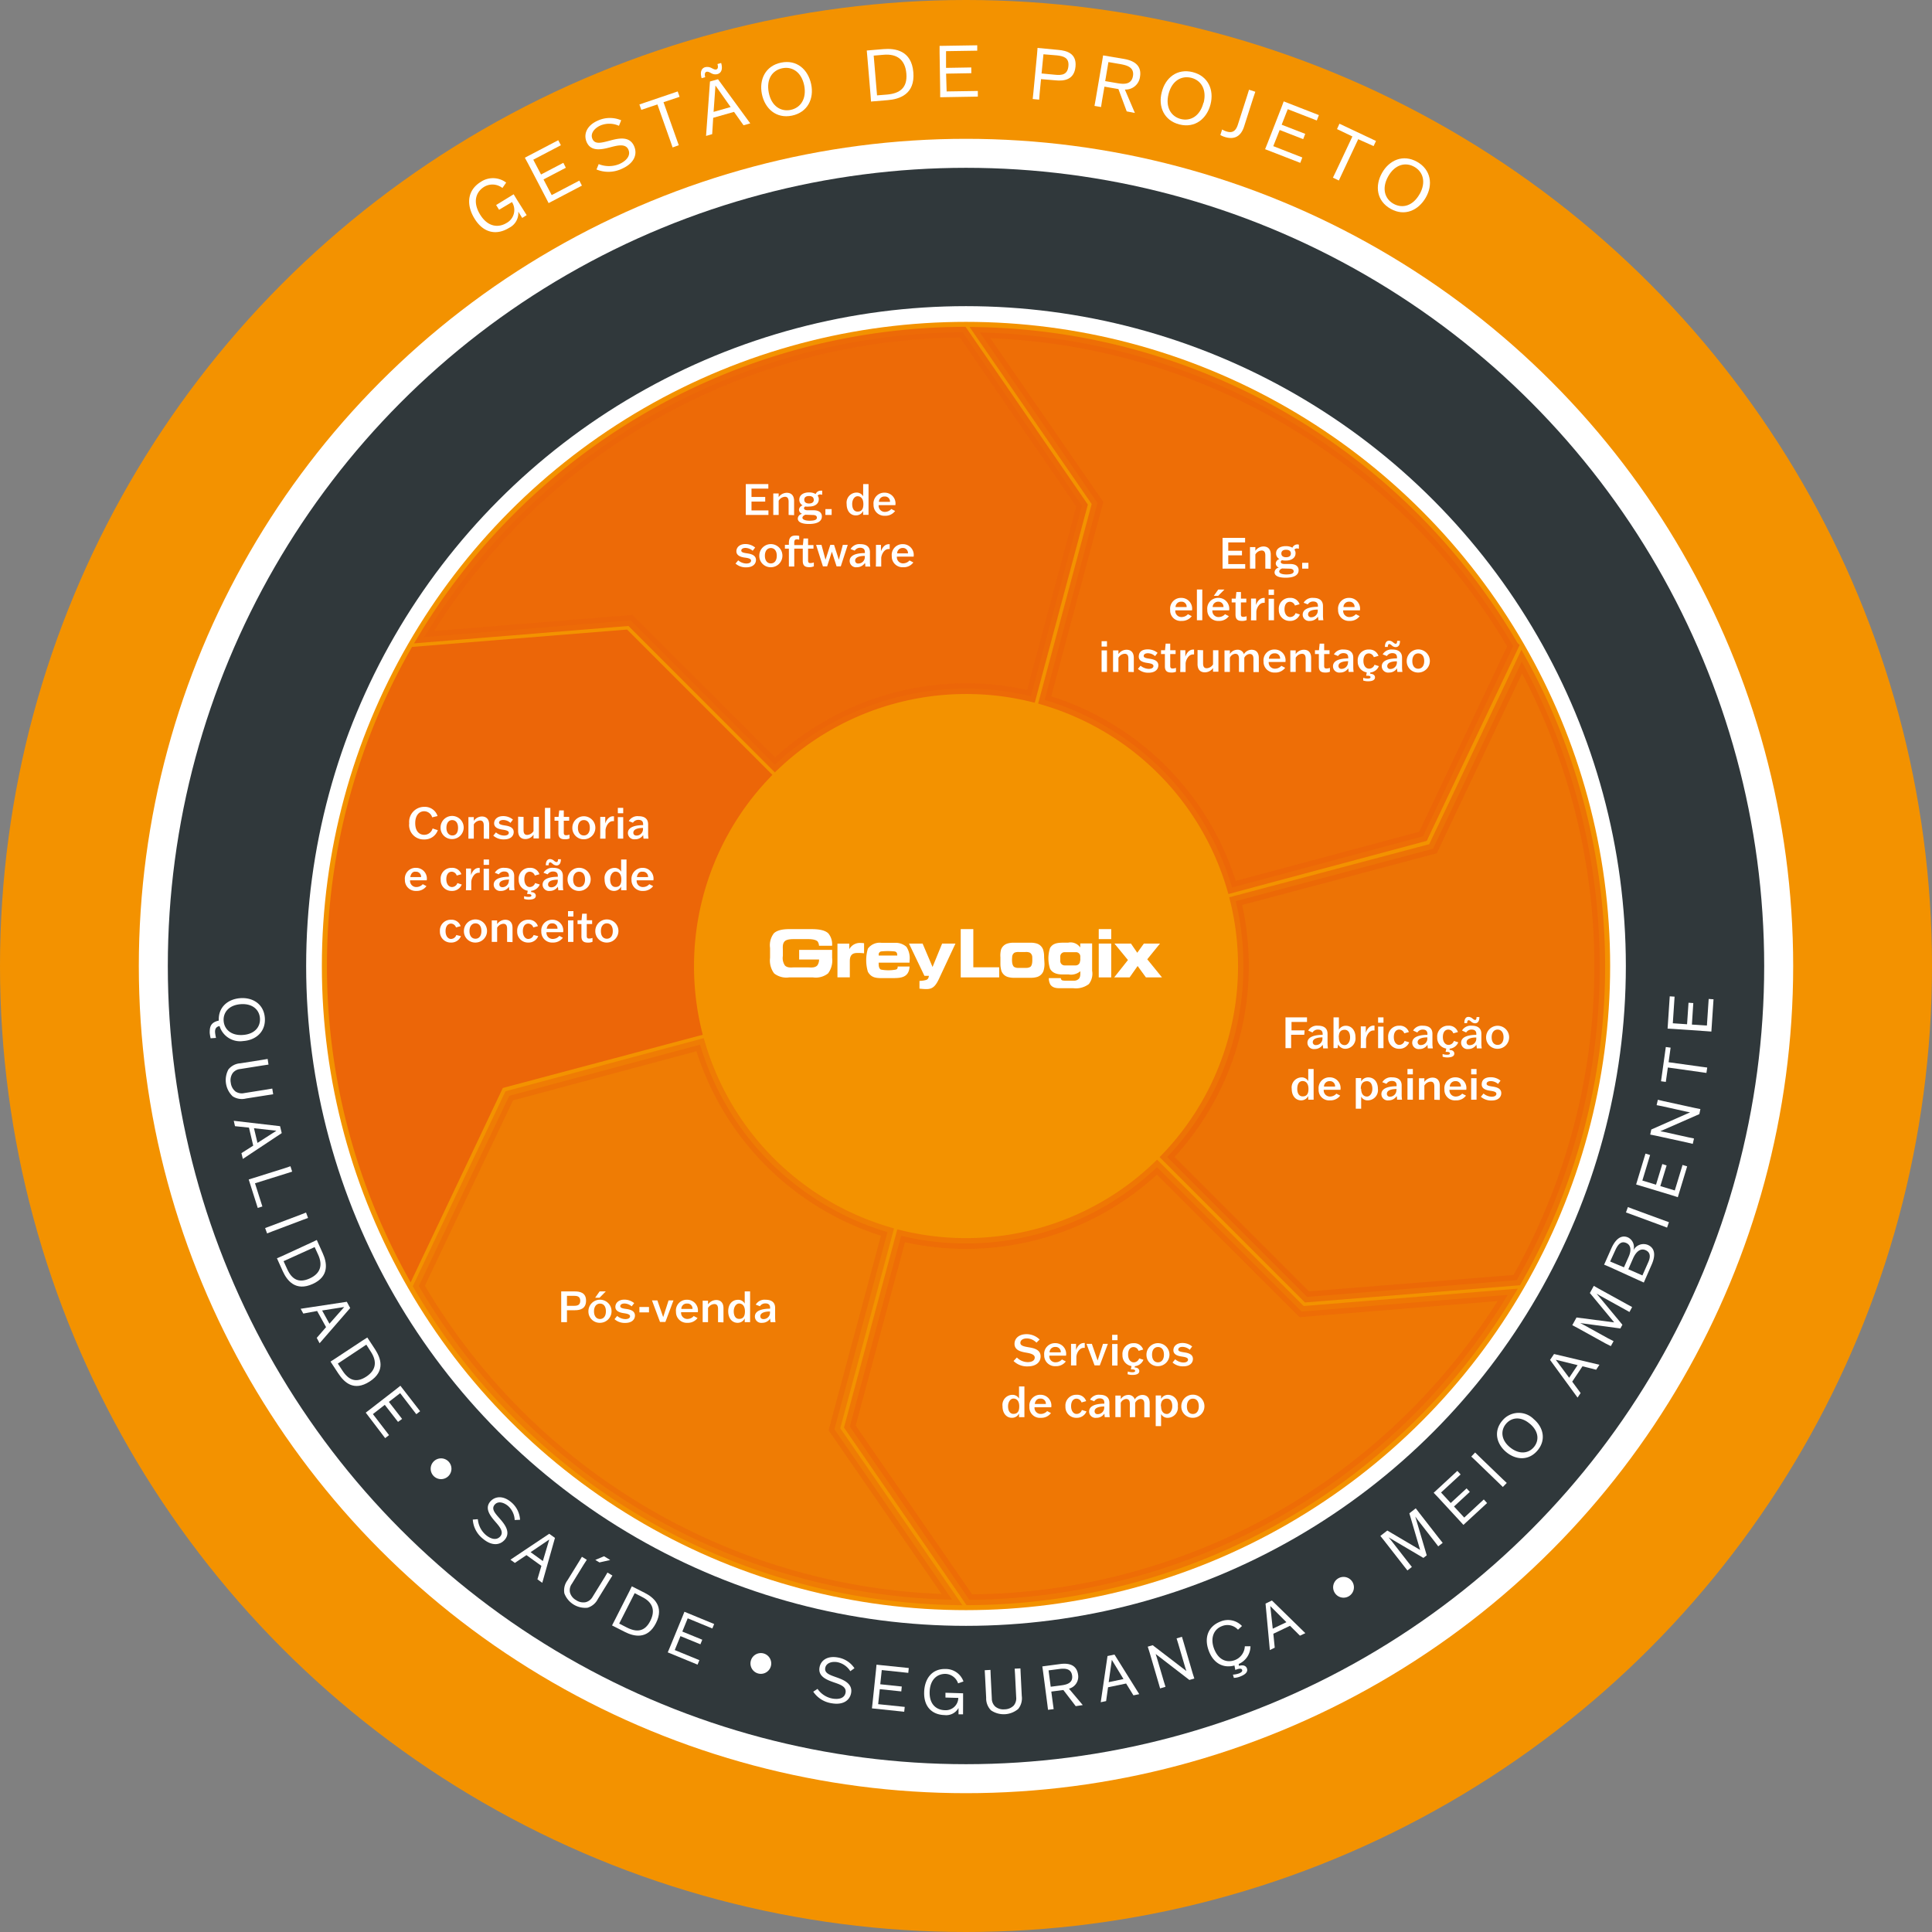 <svg xmlns="http://www.w3.org/2000/svg" viewBox="0 0 359.2 359.2"><rect x="0" y="0" width="359.2" height="359.2" fill="#808080" stroke="none"/><defs><style>.cls-1{fill:#f39200;}.cls-2{fill:#fff;}.cls-3{fill:#30383b;}.cls-4,.cls-5,.cls-6,.cls-7,.cls-8,.cls-9{fill:#ec6608;stroke:#ec6608;stroke-miterlimit:10;stroke-width:2px;}.cls-4{opacity:0.9;}.cls-5{opacity:0.6;}.cls-6{opacity:0.5;}.cls-7{opacity:0.8;}.cls-9{opacity:0.7;}</style></defs><g id="Layer_2" data-name="Layer 2"><g id="Camada_1" data-name="Camada 1"><circle class="cls-1" cx="179.6" cy="179.6" r="179.6"></circle><circle class="cls-2" cx="179.6" cy="179.6" r="153.79"></circle><circle class="cls-3" cx="179.6" cy="179.6" r="148.4"></circle><path class="cls-2" d="M40.68,189.75c-.13-2.48,1.67-4,4-4.17s4.38,1.12,4.56,3.67-1.64,4.13-4,4.3a4,4,0,0,1-4.42-2.78h0c-.64.12-.88.53-.83,1.2a8.32,8.32,0,0,0,.17,1l-1,.07a8.73,8.73,0,0,1-.17-1C39,191.12,39,190.12,40.68,189.75Zm4.49,2.67c2.17-.15,3.27-1.5,3.16-3.1s-1.41-2.78-3.58-2.62-3.28,1.51-3.17,3.1S43,192.58,45.17,192.42Z"></path><path class="cls-2" d="M48.85,198.09l-4.15.66a2,2,0,0,0-1.45.78,2.36,2.36,0,0,0-.34,1.79,2.42,2.42,0,0,0,.87,1.61,2.11,2.11,0,0,0,1.62.3l4.16-.66,1.06-.18.17,1.06-1.07.16-4,.63a3.14,3.14,0,0,1-2.46-.41,4.17,4.17,0,0,1-.79-5,3.08,3.08,0,0,1,2.22-1.14l4-.63,1.07-.18.16,1.05Z"></path><path class="cls-2" d="M43.69,209.38l-.23-1,8.61,1,.31,1.29-7.23,4.8-.26-1.08L47.08,213l-.79-3.35Zm3.53.38.65,2.73,3.52-2.26v0Z"></path><path class="cls-2" d="M46.24,219.29l1-.31L53,217.17l1-.34.32,1-1,.32L47.41,220l1.37,4.31-.86.27Z"></path><path class="cls-2" d="M49.29,228.32l1-.37,5.61-2.12,1-.39.37,1-1,.37-5.61,2.12-1,.39Z"></path><path class="cls-2" d="M58.9,230.54,60,233c.78,1.71,1.3,4.29-1.87,5.72s-4.76-.62-5.55-2.36l-1.09-2.42,1-.43L57.93,231Zm-6.18,3.94.67,1.46c.85,1.89,2.13,2.68,4.17,1.76s2.46-2.49,1.61-4.38l-.67-1.46Z"></path><path class="cls-2" d="M56.39,244.22l-.49-.89,8.58-1.3.63,1.16-5.69,6.55-.53-1,1.73-2-1.66-3Zm3.5-.57,1.36,2.46L64,243v0Z"></path><path class="cls-2" d="M68.29,248.67l1.46,2.22c1,1.57,2,4-1,5.95s-4.79.12-5.85-1.48l-1.45-2.21.9-.58,5-3.3Zm-5.48,4.85.88,1.34c1.14,1.73,2.52,2.32,4.4,1.09s2-2.84.9-4.57L68.11,250Z"></path><path class="cls-2" d="M74,264.36l-2.46-3.17-2.21,1.72,3,3.91-.72.56L68,262.64l.85-.65,4.75-3.68.84-.67,3.67,4.74-.71.55-3-3.91-2.1,1.62,2.46,3.17Z"></path><path class="cls-2" d="M83.33,271.67a1.93,1.93,0,1,1-2.79,2.66,1.93,1.93,0,0,1,2.79-2.66Z"></path><path class="cls-2" d="M95.69,282.6A3.7,3.7,0,0,0,94.47,280c-.79-.67-1.89-1-2.52-.22s.07,1.54.92,2.51,2.18,2.52,1,3.95c-.92,1.09-2.45,1.23-4.1-.17a4.93,4.93,0,0,1-1.87-3.55l.94-.07a4.36,4.36,0,0,0,1.46,2.91c.91.77,2,1.1,2.71.29s-.1-1.79-.86-2.66c-1-1.15-2.1-2.52-1-3.82.87-1,2.38-1.16,3.87.1a4.6,4.6,0,0,1,1.67,3.29Z"></path><path class="cls-2" d="M95.72,290.58l-.82-.6,7.21-4.82,1.07.77-2.36,8.35-.9-.65.74-2.5-2.78-2Zm2.93-2,2.28,1.65,1.19-4,0,0Z"></path><path class="cls-2" d="M108.52,290.89l-2.2,3.58a2,2,0,0,0-.35,1.61,2.34,2.34,0,0,0,1.14,1.42,2.37,2.37,0,0,0,1.79.38,2.06,2.06,0,0,0,1.28-1l2.21-3.58.55-.93.92.56-.58.92-2.13,3.45a3.16,3.16,0,0,1-1.91,1.61,4.16,4.16,0,0,1-4.31-2.66,3.12,3.12,0,0,1,.57-2.43l2.13-3.45.56-.93.91.56Zm2.16-.87,1.63-.68,1.14.7-2,.45Z"></path><path class="cls-2" d="M117.47,294.93l2.37,1.2c1.68.85,3.7,2.53,2.12,5.64s-4.1,2.5-5.81,1.63l-2.36-1.2.49-.95,2.72-5.36Zm-2.35,6.93,1.43.73c1.85.94,3.35.77,4.36-1.24s.36-3.48-1.49-4.42L118,296.2Z"></path><path class="cls-2" d="M130.22,305.71l-3.71-1.52-1.06,2.59,4.58,1.88-.34.83-5.54-2.28.42-1,2.28-5.55.4-1,5.53,2.28-.34.83-4.58-1.89-1,2.46,3.71,1.52Z"></path><path class="cls-2" d="M142,307.42a1.93,1.93,0,1,1-2.39,1.3A1.93,1.93,0,0,1,142,307.42Z"></path><path class="cls-2" d="M158.09,310.71a3.71,3.71,0,0,0-2.37-1.67c-1-.19-2.12.11-2.29,1.07s.82,1.29,2,1.71,3.15,1.1,2.81,2.95c-.26,1.4-1.52,2.28-3.64,1.9a5,5,0,0,1-3.4-2.15L152,314a4.29,4.29,0,0,0,2.72,1.79c1.16.21,2.3,0,2.49-1.1s-1-1.5-2.08-1.87c-1.45-.5-3.07-1.14-2.76-2.82.24-1.33,1.48-2.19,3.4-1.84a4.61,4.61,0,0,1,3.09,2Z"></path><path class="cls-2" d="M167.57,314.47l-4-.42-.3,2.79,4.94.51-.1.9-6-.63.12-1.06.63-6,.1-1.06,6,.62-.09.9-4.93-.52-.28,2.64,4,.42Z"></path><path class="cls-2" d="M179.05,318.73l-.84,0,0-1.18h0a2.62,2.62,0,0,1-2.61,1.32c-2.34-.07-3.86-1.58-3.78-4.26.06-2.33,1.32-4.39,4-4.31a3.49,3.49,0,0,1,3.31,2.32l-1,.35a2.57,2.57,0,0,0-2.37-1.76c-1.57,0-2.85,1.09-2.92,3.35-.07,2.45,1.4,3.36,2.78,3.4a2.34,2.34,0,0,0,2.55-2.28l-2.39-.07,0-.89,3.28.1,0,1.07Z"></path><path class="cls-2" d="M184.19,311.56l.21,4.2a2.05,2.05,0,0,0,.63,1.52,2.37,2.37,0,0,0,1.75.52,2.41,2.41,0,0,0,1.69-.7,2.1,2.1,0,0,0,.46-1.57l-.21-4.2-.07-1.09,1.07-.05.05,1.08.2,4.05a3.17,3.17,0,0,1-.66,2.41,4.2,4.2,0,0,1-5.06.26,3.16,3.16,0,0,1-.9-2.33l-.21-4.05-.06-1.08,1.07-.06Z"></path><path class="cls-2" d="M200,317.21l-2.3-3-2.24.29.29,2.19.15,1.07-1.05.13-.13-1.06-.78-5.95-.15-1.06,3.31-.44c1.15-.15,3.06-.15,3.34,2a2.29,2.29,0,0,1-1.7,2.58l2.57,3.05v0Zm-4.65-3.61,1.92-.25c1-.13,2.24-.4,2.06-1.81s-1.45-1.36-2.46-1.23l-1.92.25Z"></path><path class="cls-2" d="M205.65,316.27l-1,.21,1.26-8.59,1.3-.27,4.6,7.36-1.08.22L209.37,313l-3.36.7Zm.48-3.52,2.75-.58-2.17-3.57h0Z"></path><path class="cls-2" d="M218.75,304.61l1-.29.3,1,1.68,5.75.32,1-.92.27-6.27-4.83h0l.22.68,1.3,4.42.31,1-1,.3-.29-1-1.69-5.76-.32-1,.92-.27,6.26,4.8h0l-.22-.68-1.29-4.39Z"></path><path class="cls-2" d="M232.49,306.08a3.62,3.62,0,0,1-2.19,3.29l.06.35c.6-.18,1.23-.13,1.46.45s-.14,1.1-1.19,1.51a3.3,3.3,0,0,1-1.23.27l-.17-.6a4.06,4.06,0,0,0,1.14-.23c.48-.19.66-.42.56-.67s-.46-.26-1-.07l-.26.1-.16-.83c-1.86.52-3.8-.2-4.75-2.67s-.16-4.61,2.15-5.5a3.58,3.58,0,0,1,4,.83l-.74.69a2.65,2.65,0,0,0-3-.66c-1.52.58-2.2,2.23-1.44,4.21.9,2.34,2.63,2.57,3.85,2.1a2.88,2.88,0,0,0,1.86-2.57Z"></path><path class="cls-2" d="M237,306.34l-.91.44-.8-8.64,1.19-.57,6.21,6.07-1,.47-1.85-1.84-3.1,1.48Zm-.37-3.53,2.54-1.21-3-3h0Z"></path><path class="cls-2" d="M248.78,293.47a1.93,1.93,0,1,1-.64,2.64A1.92,1.92,0,0,1,248.78,293.47Z"></path><path class="cls-2" d="M261,291.13l-3.69-4.73-.67-.84,1.29-1,6.1,3.6h0l-2-6.8,1.19-.93.65.85,3.69,4.74.67.83-.83.65-.65-.85-3.16-4.06-.46-.63h0l2.13,7.21-.62.48-6.47-3.82h0l.5.6,3.16,4.06.67.84-.83.65Z"></path><path class="cls-2" d="M273.27,277.37l-2.94,2.72,1.9,2.06,3.64-3.37.61.67-4.4,4.06-.72-.79-4.07-4.41-.74-.77,4.4-4.07.61.66-3.64,3.36,1.8,1.95,2.95-2.72Z"></path><path class="cls-2" d="M279.41,276.46l-.77-.75-4.32-4.17-.78-.73.72-.76.77.76,4.32,4.16.79.74Z"></path><path class="cls-2" d="M280,269.94c-1.79-1.52-2.34-3.87-.69-5.81a3.94,3.94,0,0,1,5.85-.28c1.8,1.52,2.34,3.88.69,5.83S281.8,271.46,280,269.94Zm4.43-5.23c-1.65-1.41-3.38-1.22-4.42,0s-.95,3,.71,4.36,3.4,1.22,4.44,0S286.11,266.12,284.44,264.71Z"></path><path class="cls-2" d="M293.87,259l-.57.84-5.11-7,.74-1.1,8.44,2-.61.92-2.54-.64-1.91,2.86Zm-2.13-2.85,1.57-2.34-4.06-1v0Z"></path><path class="cls-2" d="M298.53,249.79l-5.26-2.91-.95-.5.79-1.43,7,.91v0l-4.52-5.46.73-1.33.93.53,5.26,2.9.94.51-.5.92-.94-.53-4.51-2.49-.66-.39,0,0,4.8,5.78-.38.69-7.46-1h0l.69.36,4.51,2.49,1,.51-.51.92Z"></path><path class="cls-2" d="M299.24,235.55l-1-.42,1.33-3c.67-1.52,1.72-2.68,3.12-2.06a2,2,0,0,1,1,2.39l0,0a2.11,2.11,0,0,1,2.69-1c1.52.67,1.32,2.27.69,3.68l-1.45,3.31-1-.45Zm2.69.07.89-2c.51-1.16.41-2.14-.46-2.52s-1.46.1-2,1.25l-1,2.19Zm.81.36,2.62,1.15,1.11-2.51c.53-1.2.19-1.87-.51-2.18-1-.46-1.82.36-2.33,1.51Z"></path><path class="cls-2" d="M309.94,228.24l-1-.38-5.64-2.08-1-.36.36-1,1,.38,5.63,2.07,1,.36Z"></path><path class="cls-2" d="M309.86,216.68l-1.17,3.84,2.69.81,1.44-4.74.86.26-1.74,5.74-1-.33-5.75-1.74-1-.3,1.74-5.74.86.26-1.44,4.75,2.54.77,1.17-3.84Z"></path><path class="cls-2" d="M308,205.47l.23-1,1,.24,5.86,1.28,1.05.21-.2.94-7.25,3.18v0l.7.13,4.51,1,1.05.22-.23,1-1-.24-5.86-1.28-1.05-.21.2-.94,7.21-3.19v0l-.71-.14-4.47-1Z"></path><path class="cls-2" d="M310.23,197.49l6.12.85,1.06.14-.15,1-1.05-.15-6.12-.86-.38,2.68-.89-.12.89-6.37.89.12Z"></path><path class="cls-2" d="M314.82,186.49l-.26,4,2.79.18.33-4.94.9.06-.4,6-1.07-.08-6-.41-1.07-.06.4-6,.9.06-.33,4.95,2.65.18.27-4Z"></path><path class="cls-2" d="M97.92,40l-.83.52-.73-1.17h0a3.06,3.06,0,0,1-1.69,3c-2.32,1.45-4.79,1-6.44-1.7-1.45-2.33-1.55-5.15,1.15-6.83a4.07,4.07,0,0,1,4.73.13l-.7,1a3,3,0,0,0-3.45-.18c-1.56,1-2.07,2.9-.68,5.15,1.52,2.44,3.54,2.38,4.91,1.53a2.74,2.74,0,0,0,1-3.88L92.79,39l-.55-.88,3.26-2,.65,1.07Z"></path><path class="cls-2" d="M105.2,31.19l-4.15,2.17,1.52,2.91,5.14-2.69.48.93L102,37.76l-.57-1.11-3.25-6.23-.6-1.1,6.21-3.25.49.93-5.13,2.69,1.44,2.75,4.15-2.17Z"></path><path class="cls-2" d="M115.08,23.39a4.37,4.37,0,0,0-3.4-.08c-1.11.48-2,1.49-1.53,2.53s1.64.72,3.1.34c1.63-.44,3.77-1,4.65,1,.66,1.53,0,3.2-2.3,4.21a5.84,5.84,0,0,1-4.7.12l.41-1a5.09,5.09,0,0,0,3.81,0c1.27-.55,2.21-1.55,1.71-2.69s-1.94-.81-3.24-.47c-1.73.47-3.72.9-4.52-.94-.62-1.44,0-3.09,2.11-4a5.38,5.38,0,0,1,4.31-.05Z"></path><path class="cls-2" d="M123.36,19l2.41,6.8L126.2,27l-1.15.41-.41-1.18-2.41-6.81-3,1-.35-1L126,17l.35,1Z"></path><path class="cls-2" d="M131.11,12.49a1.72,1.72,0,0,1,1.2.17c.3.15.6.33.87.25s.39-.4.21-1l.69-.2c.37,1.31-.08,1.9-.7,2.07a1.52,1.52,0,0,1-1.15-.17c-.31-.16-.61-.34-.88-.26s-.4.4-.23,1l-.67.19C130.08,13.25,130.51,12.66,131.11,12.49Zm1.3,12.45-1.14.33L132,15.15l1.49-.42,6,8.21-1.25.35-1.77-2.49-3.87,1.1Zm.26-4.14,3.17-.9-2.82-4h0Z"></path><path class="cls-2" d="M141.65,17.48c-.54-2.69.65-5.24,3.58-5.84s5,1.29,5.58,4-.66,5.26-3.58,5.86S142.2,20.19,141.65,17.48Zm7.87-1.59c-.51-2.5-2.24-3.58-4.08-3.2s-3,2-2.51,4.53,2.26,3.59,4.08,3.21S150,18.39,149.52,15.89Z"></path><path class="cls-2" d="M161.15,9.39l3.09-.26c2.19-.18,5.23.24,5.57,4.31s-2.55,5-4.77,5.18l-3.1.26-.09-1.25-.59-7Zm1.91,8.34,1.87-.15c2.42-.21,3.8-1.3,3.58-3.91s-1.78-3.69-4.2-3.49l-1.87.16Z"></path><path class="cls-2" d="M180.59,13.61l-4.69.08L176,17l5.8-.09v1.05l-7,.12V16.78l-.11-7,0-1.25,7-.11,0,1-5.8.09,0,3.11,4.69-.08Z"></path><path class="cls-2" d="M193.55,14.71l-.25,2.57-.1,1.25L192,18.41l.13-1.25.67-7,.1-1.25,3.91.37c1.45.14,3.39.61,3.15,3.1s-2.14,2.71-3.69,2.56Zm.1-1.05,2.54.24c1.24.12,2.29,0,2.45-1.6s-.95-1.86-2.11-2L194,10.09Z"></path><path class="cls-2" d="M209.48,20.71l-1.54-4.15-2.6-.45-.44,2.55-.19,1.24-1.22-.21.22-1.23,1.18-6.93.2-1.23,3.85.65c1.34.23,3.47.88,3,3.4a2.7,2.7,0,0,1-2.8,2.3L211,21v0Zm-4-5.63,2.23.38c1.18.2,2.65.33,2.93-1.32s-1.14-2-2.33-2.22l-2.23-.38Z"></path><path class="cls-2" d="M216,17.12c.67-2.66,2.85-4.44,5.75-3.71s4,3.34,3.31,6-2.87,4.46-5.77,3.73S215.29,19.8,216,17.12Zm7.78,2c.62-2.47-.47-4.19-2.29-4.65s-3.6.53-4.23,3,.48,4.21,2.29,4.66S223.12,21.57,223.75,19.09Z"></path><path class="cls-2" d="M227.22,24.07a3.26,3.26,0,0,0,.81.37c1.19.38,1.77-.18,2.12-1.28l1.7-5.29.37-1.19,1.17.38-.4,1.19-1.69,5.28c-.72,2.23-2.25,2.36-3.6,1.93a3.8,3.8,0,0,1-.81-.36Z"></path><path class="cls-2" d="M242.29,25.87l-4.37-1.7-1.19,3,5.4,2.11-.38,1-6.54-2.54.47-1.17,2.55-6.54.44-1.18,6.54,2.55-.39,1-5.4-2.1-1.13,2.89,4.38,1.7Z"></path><path class="cls-2" d="M252.52,25.88l-3.07,6.54-.53,1.14-1.1-.53.54-1.12,3.08-6.54L248.58,24l.45-1,6.8,3.21-.45.95Z"></path><path class="cls-2" d="M256.94,32.16c1.34-2.39,3.92-3.54,6.52-2.08s3,4.27,1.62,6.66-3.94,3.55-6.54,2.08S255.59,34.56,256.94,32.16Zm7,3.93c1.25-2.22.64-4.16-1-5.08s-3.61-.43-4.85,1.79-.64,4.18,1,5.09S262.67,38.32,263.93,36.09Z"></path><circle class="cls-2" cx="179.6" cy="179.6" r="122.68"></circle><circle class="cls-1" cx="179.6" cy="179.6" r="119.76"></circle><path class="cls-4" d="M144.08,142.21a51.68,51.68,0,0,1,47.59-12.76L201.17,94,179,61.77A117.78,117.78,0,0,0,78.84,118.46l38.39-3.11Z"></path><path class="cls-5" d="M215.12,217a51.56,51.56,0,0,1-47.58,12.76L158,265.23l22.22,32.2a117.78,117.78,0,0,0,100.11-56.69L242,243.85Z"></path><path class="cls-6" d="M165,229.07a51.7,51.7,0,0,1-34.84-34.84l-35.48,9.51L77.87,239.1A117.77,117.77,0,0,0,177,297.41l-21.86-31.68Z"></path><path class="cls-7" d="M194.23,130.13A51.7,51.7,0,0,1,229.07,165l35.49-9.51,16.77-35.36a117.77,117.77,0,0,0-99.14-58.31l21.86,31.7Z"></path><path class="cls-8" d="M129.45,191.67a51.68,51.68,0,0,1,12.76-47.59l-26-26-39,3.15a118,118,0,0,0-.93,115l16.5-34.8Z"></path><path class="cls-9" d="M229.75,167.54A51.58,51.58,0,0,1,217,215.12l26,26L282,238a118,118,0,0,0,.93-115l-16.5,34.8Z"></path><path class="cls-2" d="M81.4,154.35a2.59,2.59,0,0,1-2.55,1.72,2.68,2.68,0,0,1-2.77-3,2.8,2.8,0,0,1,2.82-3.06,2.47,2.47,0,0,1,2.45,1.71l-1,.24a1.56,1.56,0,0,0-1.49-1.13c-.94,0-1.66.79-1.66,2.2,0,1.67.89,2.18,1.67,2.18a1.61,1.61,0,0,0,1.56-1.18Z"></path><path class="cls-2" d="M81.91,153.91A2.15,2.15,0,1,1,84.06,156,2.1,2.1,0,0,1,81.91,153.91Zm3.25,0c0-1-.49-1.44-1.1-1.44S83,153,83,153.91s.48,1.42,1.11,1.42S85.16,154.85,85.16,153.91Z"></path><path class="cls-2" d="M89.94,155.92v-2.47c0-.6-.22-.9-.68-.9a1.43,1.43,0,0,0-1.17.73v2.64h-1v-4h1v.7h0a1.85,1.85,0,0,1,1.5-.82c.83,0,1.36.51,1.36,1.52v2.64Z"></path><path class="cls-2" d="M92.21,154.76a2.4,2.4,0,0,0,1.51.59c.5,0,.88-.17.88-.53s-.54-.48-1.16-.57-1.57-.3-1.57-1.17c0-.71.58-1.35,1.67-1.35a2.83,2.83,0,0,1,1.83.65l-.47.61a2,2,0,0,0-1.33-.54c-.45,0-.79.18-.79.5s.48.43,1.09.52,1.64.28,1.64,1.22c0,.73-.57,1.37-1.8,1.37a2.86,2.86,0,0,1-2-.7Z"></path><path class="cls-2" d="M97.34,151.88v2.47c0,.6.22.88.68.88a1.45,1.45,0,0,0,1.17-.71v-2.64h1v4h-1v-.7h0a1.82,1.82,0,0,1-1.5.82c-.84,0-1.36-.51-1.36-1.53v-2.63Z"></path><path class="cls-2" d="M102.32,155.2s0,.72,0,.72h-1s0-.71,0-.72v-5h1v5Z"></path><path class="cls-2" d="M105.82,152.59h-1v2.2c0,.35.09.5.45.5a1.93,1.93,0,0,0,.61-.12v.72a2,2,0,0,1-.85.15c-.76,0-1.21-.26-1.21-1.17v-2.28h-.72v-.71h.75l.12-1.21h.85v1.21h1Z"></path><path class="cls-2" d="M106.41,153.91a2.14,2.14,0,1,1,2.14,2.13A2.1,2.1,0,0,1,106.41,153.91Zm3.25,0c0-1-.49-1.44-1.11-1.44s-1.1.48-1.1,1.44.48,1.42,1.1,1.42S109.66,154.85,109.66,153.91Z"></path><path class="cls-2" d="M111.6,155.2v-3.32h.93v1.2h0c.32-.93.89-1.32,1.45-1.32l.17,0v.9l-.23,0c-.75,0-1.27.93-1.34,1.63v1.63h-1Z"></path><path class="cls-2" d="M114.87,155.92v-4h1v4Zm0-4.72v-1h1v1Z"></path><path class="cls-2" d="M116.9,152.66a1.89,1.89,0,0,1,1.83-.91c1,0,1.77.4,1.77,1.52V155a6.14,6.14,0,0,0,.07.92h-.92a5.45,5.45,0,0,1-.07-.67h0a1.74,1.74,0,0,1-1.5.79,1.18,1.18,0,0,1-1.34-1.15c0-1.29,1.73-1.47,2.83-1.48v-.17c0-.55-.3-.81-.89-.81a1.18,1.18,0,0,0-1,.53Zm2.65,1.44v-.17c-.81,0-1.8.18-1.8.89,0,.32.21.53.6.53A1.2,1.2,0,0,0,119.55,154.1Z"></path><path class="cls-2" d="M79.29,164.75a2.21,2.21,0,0,1-1.89.89,2,2,0,0,1-2.12-2.06,2,2,0,0,1,2.06-2.23,2,2,0,0,1,2,2.32H76.24a1.15,1.15,0,0,0,1.2,1.25,1.62,1.62,0,0,0,1.16-.53Zm-3-1.68h2a.94.94,0,0,0-1-1C76.8,162,76.4,162.35,76.28,163.07Z"></path><path class="cls-2" d="M85.85,164.45A1.9,1.9,0,0,1,84,165.64a2,2,0,0,1-2.07-2.1A2,2,0,0,1,84,161.35a1.77,1.77,0,0,1,1.78,1.19l-.87.24a1,1,0,0,0-.93-.71c-.57,0-1,.48-1,1.4s.47,1.45,1.06,1.45a1.08,1.08,0,0,0,1-.74Z"></path><path class="cls-2" d="M86.65,164.8v-3.32h.92v1.2h0c.33-.93.89-1.32,1.45-1.32l.17,0v.9l-.23,0c-.75,0-1.27.93-1.34,1.63v1.63h-1Z"></path><path class="cls-2" d="M89.92,165.52v-4h1v4Zm0-4.72v-1h1v1Z"></path><path class="cls-2" d="M92,162.26a1.88,1.88,0,0,1,1.82-.91c1,0,1.78.4,1.78,1.52v1.73a6.14,6.14,0,0,0,.07.92H94.7a5.45,5.45,0,0,1-.07-.67h0a1.72,1.72,0,0,1-1.5.79,1.19,1.19,0,0,1-1.34-1.15c0-1.29,1.73-1.47,2.83-1.48v-.17c0-.55-.3-.81-.88-.81a1.19,1.19,0,0,0-1,.53Zm2.64,1.44v-.17c-.81,0-1.8.18-1.8.89,0,.32.21.53.6.53A1.2,1.2,0,0,0,94.6,163.7Z"></path><path class="cls-2" d="M100.35,164.45a1.9,1.9,0,0,1-1.6,1.17l0,.24c.46,0,.87.23.87.68s-.41.72-1.29.72a2.63,2.63,0,0,1-.89-.14l0-.5a2.55,2.55,0,0,0,.84.13c.36,0,.52-.09.52-.26s-.23-.27-.59-.27H98l.12-.61a2,2,0,0,1-1.68-2.07,2,2,0,0,1,2.08-2.19,1.75,1.75,0,0,1,1.77,1.19l-.86.24a1,1,0,0,0-.94-.71c-.57,0-1,.48-1,1.4s.47,1.45,1,1.45a1.07,1.07,0,0,0,1-.74Z"></path><path class="cls-2" d="M101.05,162.26a1.89,1.89,0,0,1,1.83-.91c1,0,1.77.4,1.77,1.52v1.73a6.14,6.14,0,0,0,.07.92h-.92c0-.22-.06-.47-.08-.67h0a1.76,1.76,0,0,1-1.51.79,1.18,1.18,0,0,1-1.33-1.15c0-1.29,1.73-1.47,2.83-1.48v-.17c0-.55-.3-.81-.89-.81a1.17,1.17,0,0,0-1,.53Zm1.21-2.54a1.21,1.21,0,0,1,.72.29.92.92,0,0,0,.5.27c.16,0,.27-.16.27-.53h.53c0,.89-.4,1.16-.8,1.16a1.15,1.15,0,0,1-.71-.29c-.18-.15-.33-.29-.49-.29s-.28.17-.28.54h-.52C101.48,160,101.86,159.72,102.26,159.72Zm1.44,4v-.17c-.82,0-1.8.18-1.8.89,0,.32.21.53.6.53A1.2,1.2,0,0,0,103.7,163.7Z"></path><path class="cls-2" d="M105.52,163.51a2.15,2.15,0,1,1,2.15,2.13A2.1,2.1,0,0,1,105.52,163.51Zm3.25,0c0-1-.49-1.44-1.1-1.44s-1.11.48-1.11,1.44.48,1.42,1.11,1.42S108.77,164.45,108.77,163.51Z"></path><path class="cls-2" d="M112.41,163.5a1.88,1.88,0,0,1,1.83-2.14,1.34,1.34,0,0,1,1.24.71h0V159.8h1v5.72h-1v-.7h0a1.44,1.44,0,0,1-1.33.82C113.2,165.64,112.41,164.85,112.41,163.5Zm3.11,0c0-1.07-.54-1.45-1.08-1.45s-1,.6-1,1.45.35,1.41,1,1.41S115.52,164.55,115.52,163.52Z"></path><path class="cls-2" d="M121.43,164.75a2.24,2.24,0,0,1-1.89.89,2,2,0,0,1-2.13-2.06,2.05,2.05,0,0,1,2.07-2.23,2,2,0,0,1,2,2.32h-3.11a1.14,1.14,0,0,0,1.2,1.25,1.57,1.57,0,0,0,1.15-.53Zm-3-1.68h2.06a.94.94,0,0,0-1-1C118.93,162,118.53,162.35,118.41,163.07Z"></path><path class="cls-2" d="M85.7,174.05a1.91,1.91,0,0,1-1.84,1.19,2,2,0,0,1-2.07-2.1A2,2,0,0,1,83.87,171a1.75,1.75,0,0,1,1.77,1.19l-.86.24a1,1,0,0,0-.94-.71c-.56,0-1,.48-1,1.4s.47,1.45,1,1.45a1.06,1.06,0,0,0,1-.73Z"></path><path class="cls-2" d="M86.25,173.11a2.15,2.15,0,1,1,2.15,2.13A2.1,2.1,0,0,1,86.25,173.11Zm3.25,0c0-1-.49-1.44-1.1-1.44s-1.11.48-1.11,1.44.48,1.42,1.11,1.42S89.5,174.05,89.5,173.11Z"></path><path class="cls-2" d="M94.28,175.12v-2.47c0-.6-.22-.9-.68-.9a1.43,1.43,0,0,0-1.17.73v2.64h-1v-4h1v.7h0a1.85,1.85,0,0,1,1.5-.82c.84,0,1.36.51,1.36,1.52v2.64Z"></path><path class="cls-2" d="M100.07,174.05a1.92,1.92,0,0,1-1.84,1.19,2,2,0,0,1-2.07-2.1A2,2,0,0,1,98.24,171a1.75,1.75,0,0,1,1.77,1.19l-.86.24a1,1,0,0,0-.94-.71c-.57,0-1,.48-1,1.4s.47,1.45,1,1.45a1.07,1.07,0,0,0,1-.73Z"></path><path class="cls-2" d="M104.65,174.35a2.23,2.23,0,0,1-1.89.89,2,2,0,0,1-2.12-2.06A2,2,0,0,1,102.7,171a2,2,0,0,1,2,2.32H101.6a1.15,1.15,0,0,0,1.2,1.25A1.62,1.62,0,0,0,104,174Zm-3-1.68h2a.94.94,0,0,0-1-1C102.16,171.64,101.76,172,101.64,172.67Z"></path><path class="cls-2" d="M105.61,175.12v-4h1v4Zm0-4.72v-1h1v1Z"></path><path class="cls-2" d="M110.09,171.79h-1V174c0,.35.1.5.46.5a2.06,2.06,0,0,0,.61-.12v.72a2,2,0,0,1-.85.15c-.76,0-1.21-.26-1.21-1.17v-2.28h-.72v-.71h.74l.12-1.21h.85v1.21h1Z"></path><path class="cls-2" d="M110.68,173.11a2.15,2.15,0,1,1,2.15,2.13A2.1,2.1,0,0,1,110.68,173.11Zm3.25,0c0-1-.49-1.44-1.1-1.44s-1.11.48-1.11,1.44.48,1.42,1.11,1.42S113.93,174.05,113.93,173.11Z"></path><path class="cls-2" d="M142.27,93.26h-2.55V94.9h3.15v.84h-4.21V90h4.19v.84h-3.13v1.56h2.55Z"></path><path class="cls-2" d="M146.62,95.74V93.27c0-.6-.22-.91-.67-.91a1.45,1.45,0,0,0-1.18.74v2.64h-1v-4h1v.69h0a1.88,1.88,0,0,1,1.51-.81c.83,0,1.36.5,1.36,1.52v2.64Z"></path><path class="cls-2" d="M149.73,94.17a.36.36,0,0,0-.25.33c0,.25.3.37.67.37l1.1,0c1,0,1.55.42,1.55,1.15,0,1-1,1.4-2.41,1.4-1.21,0-2.06-.31-2.06-1a.92.92,0,0,1,.82-.88v0a.85.85,0,0,1-.6-.77.92.92,0,0,1,.68-.81,1.18,1.18,0,0,1-.62-1.07c0-.81.7-1.34,1.81-1.34a2.41,2.41,0,0,1,1.23.3,1,1,0,0,1,.93-.62.73.73,0,0,1,.28,0v.76a1.68,1.68,0,0,0-.37-.06.55.55,0,0,0-.47.22,1.08,1.08,0,0,1,.21.68c0,.82-.69,1.35-1.81,1.35A2.56,2.56,0,0,1,149.73,94.17Zm0,1.53c-.28.11-.54.31-.54.57s.39.54,1.34.54,1.35-.19,1.35-.57c0-.18-.1-.48-.71-.49Zm1.56-2.79c0-.45-.33-.69-.88-.69s-.88.24-.88.69.32.7.88.7S151.31,93.37,151.31,92.91Z"></path><path class="cls-2" d="M153.46,94.65h1.16v1.09h-1.16Z"></path><path class="cls-2" d="M157.41,93.71a1.88,1.88,0,0,1,1.83-2.13,1.36,1.36,0,0,1,1.24.7h0V90h1v5.72h-1V95h0a1.46,1.46,0,0,1-1.33.82C158.19,95.86,157.41,95.07,157.41,93.71Zm3.11,0c0-1.07-.54-1.45-1.08-1.45s-1,.6-1,1.45.35,1.41,1,1.41S160.52,94.77,160.52,93.74Z"></path><path class="cls-2" d="M166.42,95a2.2,2.2,0,0,1-1.88.89,2,2,0,0,1-2.13-2.07,2,2,0,0,1,2.06-2.22,2,2,0,0,1,2,2.32h-3.11a1.14,1.14,0,0,0,1.2,1.25,1.58,1.58,0,0,0,1.15-.54Zm-3-1.69h2.05a.93.93,0,0,0-1-1A1,1,0,0,0,163.41,93.28Z"></path><path class="cls-2" d="M137.25,104.18a2.4,2.4,0,0,0,1.51.59c.49,0,.88-.17.88-.54s-.55-.48-1.16-.56-1.57-.31-1.57-1.17c0-.71.58-1.35,1.67-1.35a2.83,2.83,0,0,1,1.82.65l-.46.6a2.11,2.11,0,0,0-1.33-.53c-.45,0-.79.17-.79.5s.48.42,1.09.51,1.64.28,1.64,1.23c0,.73-.58,1.37-1.8,1.37a2.86,2.86,0,0,1-2-.7Z"></path><path class="cls-2" d="M141.17,103.32a2.15,2.15,0,1,1,2.15,2.14A2.1,2.1,0,0,1,141.17,103.32Zm3.25,0c0-.95-.49-1.43-1.1-1.43s-1.11.48-1.11,1.43.48,1.43,1.11,1.43S144.42,104.27,144.42,103.32Z"></path><path class="cls-2" d="M151.24,102h-1v2.19c0,.35.09.5.45.5a2.07,2.07,0,0,0,.62-.12v.72a2.09,2.09,0,0,1-.85.16c-.77,0-1.21-.26-1.21-1.18V102h-1.58v3.33h-1V102h-.74v-.71h.74V101c0-1.19.52-1.43,1.3-1.43a2.49,2.49,0,0,1,.62.07v.7a1.71,1.71,0,0,0-.43-.06c-.43,0-.5.24-.49.72v.34h1.61l.11-1.22h.85v1.22h1Z"></path><path class="cls-2" d="M151.73,101.3h1l.75,2.77h0l.89-2.77h.7l.89,2.77h0l.74-2.77h.92l-1.3,4h-.78l-.88-2.72h0l-.88,2.72H153Z"></path><path class="cls-2" d="M158.14,102.08a1.89,1.89,0,0,1,1.83-.91c1,0,1.77.4,1.77,1.51v1.74a6.14,6.14,0,0,0,.07.92h-.93c0-.23,0-.47-.07-.67h0a1.78,1.78,0,0,1-1.51.79,1.18,1.18,0,0,1-1.33-1.15c0-1.29,1.72-1.48,2.83-1.48v-.17c0-.55-.31-.82-.89-.82a1.18,1.18,0,0,0-1,.54Zm2.65,1.43v-.16c-.82,0-1.8.18-1.8.88a.53.53,0,0,0,.6.54A1.2,1.2,0,0,0,160.79,103.51Z"></path><path class="cls-2" d="M162.86,104.62V101.3h.93v1.2h0c.33-.93.89-1.32,1.45-1.32l.17,0v.9a.86.86,0,0,0-.23,0c-.75,0-1.27.92-1.34,1.63v1.63h-1Z"></path><path class="cls-2" d="M169.81,104.57a2.2,2.2,0,0,1-1.88.89,2,2,0,0,1-2.13-2.07,2,2,0,0,1,2.06-2.22,2,2,0,0,1,2,2.32h-3.11a1.14,1.14,0,0,0,1.2,1.25,1.62,1.62,0,0,0,1.15-.54Zm-3-1.69h2a.93.93,0,0,0-1-1A1,1,0,0,0,166.8,102.88Z"></path><path class="cls-2" d="M230.91,103.25h-2.55v1.63h3.15v.84H227.3V100h4.19v.84h-3.13v1.56h2.55Z"></path><path class="cls-2" d="M235.25,105.72v-2.47c0-.6-.22-.9-.68-.9a1.42,1.42,0,0,0-1.17.74v2.63h-1v-4h1v.69h0a1.85,1.85,0,0,1,1.5-.81c.84,0,1.36.5,1.36,1.52v2.63Z"></path><path class="cls-2" d="M238.37,104.16a.33.33,0,0,0-.25.32c0,.25.3.37.67.38l1.1,0c1,0,1.55.43,1.55,1.15,0,1-1,1.4-2.41,1.4-1.21,0-2.06-.3-2.06-1a.94.94,0,0,1,.81-.88h0a.87.87,0,0,1-.59-.77.93.93,0,0,1,.68-.82,1.17,1.17,0,0,1-.62-1.06c0-.81.69-1.34,1.81-1.34a2.43,2.43,0,0,1,1.23.29,1,1,0,0,1,.92-.61.65.65,0,0,1,.28.05v.76a1.13,1.13,0,0,0-.36-.06.55.55,0,0,0-.47.22,1.08,1.08,0,0,1,.21.68c0,.82-.7,1.35-1.81,1.35A3,3,0,0,1,238.37,104.16Zm0,1.53c-.29.11-.54.31-.54.57s.39.54,1.33.54,1.36-.2,1.36-.57c0-.19-.1-.48-.71-.5ZM240,102.9c0-.45-.34-.69-.89-.69s-.88.24-.88.69.32.7.88.7S240,103.36,240,102.9Z"></path><path class="cls-2" d="M242.1,104.64h1.16v1.08H242.1Z"></path><path class="cls-2" d="M221.57,114.56a2.23,2.23,0,0,1-1.89.88,1.94,1.94,0,0,1-2.12-2.06,2,2,0,0,1,2.06-2.22,2,2,0,0,1,2,2.32h-3.11a1.14,1.14,0,0,0,1.2,1.24,1.57,1.57,0,0,0,1.15-.53Zm-3-1.69h2.05a.93.93,0,0,0-1-1A1,1,0,0,0,218.56,112.87Z"></path><path class="cls-2" d="M223.53,114.6s0,.72,0,.72h-1s0-.71,0-.72v-5h1v5Z"></path><path class="cls-2" d="M228.47,114.56a2.2,2.2,0,0,1-1.88.88,2,2,0,0,1-2.13-2.06,2,2,0,0,1,2.06-2.22,2,2,0,0,1,2,2.32h-3.11a1.13,1.13,0,0,0,1.2,1.24,1.57,1.57,0,0,0,1.15-.53Zm-3-1.69h2a.93.93,0,0,0-1-1A1,1,0,0,0,225.46,112.87Zm.2-2.09.83-1.17h1.15l-1.17,1.17Z"></path><path class="cls-2" d="M231.71,112h-1v2.2c0,.34.09.49.45.49a2.06,2.06,0,0,0,.61-.12v.72a2,2,0,0,1-.85.15c-.76,0-1.21-.25-1.21-1.16V112H229v-.71h.75l.12-1.22h.85v1.22h1Z"></path><path class="cls-2" d="M232.6,114.6v-3.31h.92v1.2h0c.33-.93.9-1.32,1.46-1.32h.16v.91a.85.85,0,0,0-.23,0c-.75,0-1.27.93-1.33,1.63v1.63h-1Z"></path><path class="cls-2" d="M235.86,115.32v-4h1v4Zm0-4.71v-1h1v1Z"></path><path class="cls-2" d="M241.67,114.25a1.9,1.9,0,0,1-1.84,1.19,2,2,0,0,1-2.07-2.1,2,2,0,0,1,2.08-2.18,1.76,1.76,0,0,1,1.78,1.18l-.87.24a1,1,0,0,0-.93-.7c-.57,0-1,.47-1,1.39s.47,1.45,1.06,1.45a1.07,1.07,0,0,0,1-.73Z"></path><path class="cls-2" d="M242.37,112.06a1.9,1.9,0,0,1,1.82-.9c1,0,1.78.4,1.78,1.51v1.73a6,6,0,0,0,.07.92h-.93c0-.22-.05-.47-.07-.67h0a1.76,1.76,0,0,1-1.51.79,1.17,1.17,0,0,1-1.33-1.15c0-1.28,1.72-1.47,2.83-1.48v-.16c0-.56-.31-.82-.89-.82a1.16,1.16,0,0,0-1,.54ZM245,113.5v-.17c-.82,0-1.8.19-1.8.89a.53.53,0,0,0,.6.54A1.21,1.21,0,0,0,245,113.5Z"></path><path class="cls-2" d="M252.79,114.56a2.2,2.2,0,0,1-1.88.88,2,2,0,0,1-2.13-2.06,2,2,0,0,1,2.06-2.22,2,2,0,0,1,2,2.32h-3.11a1.13,1.13,0,0,0,1.2,1.24,1.57,1.57,0,0,0,1.15-.53Zm-3-1.69h2.05a.93.93,0,0,0-1-1A1,1,0,0,0,249.78,112.87Z"></path><path class="cls-2" d="M204.81,124.92v-4h1v4Zm0-4.71v-1h1v1Z"></path><path class="cls-2" d="M209.79,124.92v-2.47c0-.6-.22-.9-.68-.9a1.42,1.42,0,0,0-1.17.74v2.63h-1v-4h1v.69h0a1.85,1.85,0,0,1,1.5-.81c.84,0,1.36.5,1.36,1.52v2.63Z"></path><path class="cls-2" d="M212.06,123.77a2.49,2.49,0,0,0,1.51.59c.5,0,.88-.17.88-.54s-.54-.48-1.16-.57-1.57-.3-1.57-1.16.58-1.36,1.67-1.36a2.83,2.83,0,0,1,1.83.65l-.47.61a2,2,0,0,0-1.33-.54c-.45,0-.78.18-.78.51s.48.42,1.08.51,1.64.28,1.64,1.22c0,.74-.57,1.38-1.8,1.38a2.81,2.81,0,0,1-2-.71Z"></path><path class="cls-2" d="M218.57,121.6h-1v2.2c0,.34.1.49.46.49a2.06,2.06,0,0,0,.61-.12v.72a2,2,0,0,1-.85.15c-.76,0-1.21-.25-1.21-1.16V121.6h-.72v-.71h.74l.12-1.22h.85v1.22h1Z"></path><path class="cls-2" d="M219.45,124.2v-3.31h.93v1.2h0c.33-.93.89-1.32,1.45-1.32H222v.91a.85.85,0,0,0-.23,0c-.75,0-1.27.93-1.34,1.63v1.63h-1Z"></path><path class="cls-2" d="M223.68,120.89v2.46c0,.61.22.89.68.89a1.44,1.44,0,0,0,1.17-.72v-2.63h1v4h-1v-.69h0A1.86,1.86,0,0,1,224,125c-.83,0-1.35-.51-1.35-1.52v-2.63Z"></path><path class="cls-2" d="M230.35,124.92v-2.47c0-.6-.22-.9-.69-.9a1.23,1.23,0,0,0-1,.74v2.63h-1v-4h1v.67h0a1.66,1.66,0,0,1,1.35-.79,1.2,1.2,0,0,1,1.26.83h0a1.68,1.68,0,0,1,1.41-.83c.83,0,1.36.5,1.36,1.52v2.63h-1v-2.47c0-.6-.23-.9-.7-.9a1.22,1.22,0,0,0-1,.73v2.64Z"></path><path class="cls-2" d="M238.94,124.16a2.24,2.24,0,0,1-1.89.88,2,2,0,0,1-2.13-2.06,2,2,0,0,1,2.07-2.22,2,2,0,0,1,2,2.32h-3.11a1.14,1.14,0,0,0,1.2,1.24,1.57,1.57,0,0,0,1.15-.53Zm-3-1.69H238a.93.93,0,0,0-1-1A1,1,0,0,0,235.92,122.47Z"></path><path class="cls-2" d="M242.75,124.92v-2.47c0-.6-.22-.9-.68-.9a1.42,1.42,0,0,0-1.17.74v2.63h-1v-4h1v.69h0a1.86,1.86,0,0,1,1.51-.81c.83,0,1.36.5,1.36,1.52v2.63Z"></path><path class="cls-2" d="M247.19,121.6h-1v2.2c0,.34.1.49.46.49a2.06,2.06,0,0,0,.61-.12v.72a2,2,0,0,1-.85.15c-.76,0-1.21-.25-1.21-1.16V121.6h-.72v-.71h.75l.12-1.22h.84v1.22h1Z"></path><path class="cls-2" d="M248,121.66a1.9,1.9,0,0,1,1.82-.9c1,0,1.78.4,1.78,1.51V124a6,6,0,0,0,.07.92h-.93c0-.22-.05-.47-.07-.67h0a1.76,1.76,0,0,1-1.51.79,1.17,1.17,0,0,1-1.33-1.15c0-1.28,1.72-1.47,2.83-1.48v-.16c0-.56-.31-.82-.89-.82a1.16,1.16,0,0,0-1,.54Zm2.65,1.44v-.17c-.82,0-1.8.19-1.8.89a.53.53,0,0,0,.6.54A1.21,1.21,0,0,0,250.62,123.1Z"></path><path class="cls-2" d="M256.36,123.85a1.91,1.91,0,0,1-1.6,1.18l0,.24c.47,0,.88.22.88.67s-.41.72-1.29.72a2.69,2.69,0,0,1-.9-.14l0-.5a2.61,2.61,0,0,0,.84.14c.36,0,.52-.09.52-.27s-.22-.26-.58-.26H254l.11-.62a2,2,0,0,1-1.68-2.07,2,2,0,0,1,2.08-2.18,1.77,1.77,0,0,1,1.78,1.18l-.87.24a1,1,0,0,0-.93-.7c-.57,0-1,.47-1,1.39s.47,1.45,1.06,1.45a1.07,1.07,0,0,0,1-.73Z"></path><path class="cls-2" d="M257.07,121.66a1.89,1.89,0,0,1,1.82-.9c1,0,1.78.4,1.78,1.51V124a6,6,0,0,0,.07.92h-.93a5.45,5.45,0,0,1-.07-.67h0a1.72,1.72,0,0,1-1.5.79,1.18,1.18,0,0,1-1.34-1.15c0-1.28,1.73-1.47,2.83-1.48v-.16c0-.56-.3-.82-.88-.82a1.19,1.19,0,0,0-1,.54Zm1.2-2.54a1.11,1.11,0,0,1,.72.3c.18.13.33.27.5.27s.27-.16.27-.54h.53c0,.9-.39,1.16-.8,1.16a1,1,0,0,1-.7-.29c-.19-.15-.34-.28-.49-.28s-.28.16-.28.54h-.53C257.49,119.38,257.88,119.12,258.27,119.12Zm1.44,4v-.17c-.81,0-1.79.19-1.79.89a.52.52,0,0,0,.59.54A1.21,1.21,0,0,0,259.71,123.1Z"></path><path class="cls-2" d="M261.54,122.91a2.15,2.15,0,1,1,2.14,2.13A2.09,2.09,0,0,1,261.54,122.91Zm3.25,0c0-1-.49-1.43-1.11-1.43s-1.1.48-1.1,1.43.48,1.42,1.1,1.42S264.79,123.85,264.79,122.91Z"></path><path class="cls-2" d="M242.49,192.39h-2.44v2.48H239v-5.72h4V190h-2.88v1.56h2.44Z"></path><path class="cls-2" d="M243.22,191.6a1.9,1.9,0,0,1,1.83-.9c1,0,1.77.4,1.77,1.51V194a6.26,6.26,0,0,0,.07.92H246c0-.23-.06-.48-.08-.68h0a1.76,1.76,0,0,1-1.51.8,1.18,1.18,0,0,1-1.33-1.16c0-1.28,1.73-1.47,2.83-1.48v-.16c0-.56-.3-.82-.89-.82a1.16,1.16,0,0,0-1,.54Zm2.65,1.44v-.17c-.82,0-1.8.19-1.8.89a.53.53,0,0,0,.6.54A1.2,1.2,0,0,0,245.87,193Z"></path><path class="cls-2" d="M247.93,194.87c0-.16,0-.56,0-.72v-5h1v2.28h0a1.48,1.48,0,0,1,1.31-.72c1,0,1.77.84,1.77,2.12a1.93,1.93,0,0,1-1.86,2.16,1.48,1.48,0,0,1-1.36-.82h0l-.11.7Zm1-2c0,1.07.54,1.44,1.08,1.44s1-.6,1-1.44-.35-1.41-1-1.41S248.91,191.79,248.91,192.83Z"></path><path class="cls-2" d="M253,194.15v-3.32h.93V192h0c.32-.93.89-1.32,1.45-1.32h.17v.91a.85.85,0,0,0-.23,0c-.75,0-1.27.93-1.34,1.63v1.64h-1Z"></path><path class="cls-2" d="M256.22,194.87v-4h1v4Zm0-4.72v-1h1v1Z"></path><path class="cls-2" d="M262,193.79a1.92,1.92,0,0,1-1.84,1.2,2,2,0,0,1-2.07-2.11,2,2,0,0,1,2.08-2.18,1.74,1.74,0,0,1,1.77,1.18l-.86.24a1,1,0,0,0-.94-.7c-.56,0-1,.47-1,1.39s.47,1.46,1,1.46a1.06,1.06,0,0,0,1-.74Z"></path><path class="cls-2" d="M262.73,191.6a1.89,1.89,0,0,1,1.82-.9c1,0,1.77.4,1.77,1.51V194a4.94,4.94,0,0,0,.08.92h-.93a5.82,5.82,0,0,1-.07-.68h0a1.73,1.73,0,0,1-1.5.8,1.19,1.19,0,0,1-1.34-1.16c0-1.28,1.73-1.47,2.83-1.48v-.16c0-.56-.3-.82-.88-.82a1.17,1.17,0,0,0-1,.54Zm2.64,1.44v-.17c-.81,0-1.8.19-1.8.89a.53.53,0,0,0,.6.54A1.2,1.2,0,0,0,265.37,193Z"></path><path class="cls-2" d="M271.12,193.79a1.89,1.89,0,0,1-1.6,1.18l0,.24c.46,0,.87.22.87.67s-.41.72-1.29.72a2.63,2.63,0,0,1-.89-.14l0-.5a2.51,2.51,0,0,0,.84.14c.36,0,.52-.09.52-.27s-.23-.26-.59-.26h-.21l.12-.62a2,2,0,0,1-1.68-2.07,2,2,0,0,1,2.08-2.18,1.74,1.74,0,0,1,1.77,1.18l-.86.24a1,1,0,0,0-.94-.7c-.57,0-1,.47-1,1.39s.47,1.46,1.05,1.46a1.07,1.07,0,0,0,1-.74Z"></path><path class="cls-2" d="M271.82,191.6a1.9,1.9,0,0,1,1.83-.9c1,0,1.77.4,1.77,1.51V194a6.26,6.26,0,0,0,.07.92h-.92c0-.23-.06-.48-.08-.68h0a1.76,1.76,0,0,1-1.51.8,1.18,1.18,0,0,1-1.33-1.16c0-1.28,1.73-1.47,2.83-1.48v-.16c0-.56-.3-.82-.89-.82a1.17,1.17,0,0,0-1,.54Zm1.21-2.54a1.14,1.14,0,0,1,.72.3c.18.13.33.27.5.27s.27-.16.27-.54h.53c0,.9-.4,1.16-.8,1.16a1.1,1.1,0,0,1-.71-.29c-.18-.15-.33-.28-.48-.28s-.29.16-.29.54h-.52C272.25,189.32,272.63,189.06,273,189.06Zm1.44,4v-.17c-.82,0-1.8.19-1.8.89a.53.53,0,0,0,.6.54A1.2,1.2,0,0,0,274.47,193Z"></path><path class="cls-2" d="M276.3,192.85a2.14,2.14,0,1,1,2.14,2.14A2.09,2.09,0,0,1,276.3,192.85Zm3.24,0c0-.95-.49-1.43-1.1-1.43s-1.11.48-1.11,1.43.48,1.42,1.11,1.42S279.54,193.79,279.54,192.85Z"></path><path class="cls-2" d="M240.16,202.44a1.87,1.87,0,0,1,1.83-2.13,1.36,1.36,0,0,1,1.24.7h0v-2.26h1v5.71h-1v-.69h0a1.45,1.45,0,0,1-1.34.81C240.94,204.58,240.16,203.79,240.16,202.44Zm3.11,0c0-1.08-.55-1.45-1.08-1.45-.68,0-1,.6-1,1.45s.35,1.4,1,1.4S243.27,203.5,243.27,202.47Z"></path><path class="cls-2" d="M249.17,203.7a2.23,2.23,0,0,1-1.89.88,1.94,1.94,0,0,1-2.12-2.06,2,2,0,0,1,2.06-2.22,2,2,0,0,1,2,2.32h-3.11a1.15,1.15,0,0,0,1.2,1.25,1.58,1.58,0,0,0,1.15-.54Zm-3-1.69h2.05a.93.93,0,0,0-1-1A1,1,0,0,0,246.16,202Z"></path><path class="cls-2" d="M253.07,203.88h0v2.25h-1v-5.7h1v.65h0a1.46,1.46,0,0,1,1.32-.77c1,0,1.79.77,1.79,2.12a1.9,1.9,0,0,1-1.85,2.15A1.33,1.33,0,0,1,253.07,203.88Zm0-1.45c0,1.07.54,1.44,1.08,1.44s1-.6,1-1.44-.35-1.41-1-1.41S253,201.39,253,202.43Z"></path><path class="cls-2" d="M257,201.2a1.9,1.9,0,0,1,1.82-.9c1,0,1.78.4,1.78,1.51v1.73a6,6,0,0,0,.07.92h-.93c0-.22,0-.47-.07-.67h0a1.76,1.76,0,0,1-1.51.79,1.17,1.17,0,0,1-1.33-1.15c0-1.28,1.72-1.47,2.83-1.48v-.16c0-.56-.31-.82-.89-.82a1.16,1.16,0,0,0-1,.54Zm2.65,1.44v-.17c-.82,0-1.8.19-1.8.89a.53.53,0,0,0,.6.54A1.21,1.21,0,0,0,259.62,202.64Z"></path><path class="cls-2" d="M261.68,204.46v-4h1v4Zm0-4.71v-1h1v1Z"></path><path class="cls-2" d="M266.67,204.46V202c0-.6-.22-.9-.68-.9a1.42,1.42,0,0,0-1.17.74v2.63h-1v-4h1v.69h0a1.86,1.86,0,0,1,1.51-.81c.83,0,1.36.5,1.36,1.52v2.63Z"></path><path class="cls-2" d="M272.56,203.7a2.21,2.21,0,0,1-1.89.88,1.94,1.94,0,0,1-2.12-2.06,2,2,0,0,1,2.06-2.22,2,2,0,0,1,2,2.32h-3.12a1.15,1.15,0,0,0,1.2,1.25,1.62,1.62,0,0,0,1.16-.54Zm-3-1.69h2.05a.93.93,0,0,0-1-1A1,1,0,0,0,269.55,202Z"></path><path class="cls-2" d="M273.52,204.46v-4h1v4Zm0-4.71v-1h1v1Z"></path><path class="cls-2" d="M275.82,203.31a2.46,2.46,0,0,0,1.51.59c.5,0,.88-.17.88-.54s-.54-.48-1.16-.57-1.57-.3-1.57-1.16.58-1.35,1.67-1.35a2.83,2.83,0,0,1,1.83.64l-.47.61a2.06,2.06,0,0,0-1.33-.53c-.45,0-.79.17-.79.5s.48.42,1.09.51,1.64.28,1.64,1.22c0,.74-.57,1.38-1.8,1.38a2.91,2.91,0,0,1-2-.7Z"></path><path class="cls-2" d="M192.7,249.63a2.56,2.56,0,0,0-1.78-.79c-.68,0-1.21.29-1.21.83s.69.67,1.55.82c1,.16,2.21.44,2.21,1.7,0,1.05-.83,1.85-2.38,1.85a3.59,3.59,0,0,1-2.65-1l.62-.65a2.92,2.92,0,0,0,2,.86c.75,0,1.32-.27,1.32-.86s-.86-.78-1.62-.91c-1-.17-2.14-.46-2.14-1.63,0-1,.81-1.8,2.23-1.8a3.43,3.43,0,0,1,2.44,1Z"></path><path class="cls-2" d="M198.16,253.12a2.24,2.24,0,0,1-1.89.88,2,2,0,0,1-2.13-2.06,2,2,0,0,1,2.06-2.22,2,2,0,0,1,2,2.32h-3.11a1.13,1.13,0,0,0,1.2,1.24,1.57,1.57,0,0,0,1.15-.53Zm-3-1.69h2.06a.93.93,0,0,0-1-1A1,1,0,0,0,195.14,251.43Z"></path><path class="cls-2" d="M199.13,253.16v-3.31h.93V251h0c.33-.92.9-1.31,1.46-1.31h.16v.91a.85.85,0,0,0-.23,0c-.75,0-1.27.93-1.33,1.63v1.63h-1Z"></path><path class="cls-2" d="M202,249.85h1l1.07,3.1h0l1-3.1h.91l-1.5,4H203.5Z"></path><path class="cls-2" d="M206.77,253.88v-4h1v4Zm0-4.71v-1h1v1Z"></path><path class="cls-2" d="M212.59,252.81A1.91,1.91,0,0,1,211,254l-.05.24c.46,0,.87.22.87.67s-.41.72-1.29.72a2.63,2.63,0,0,1-.89-.14l.05-.5a2.51,2.51,0,0,0,.84.14c.36,0,.52-.09.52-.27s-.23-.26-.59-.26h-.21l.12-.62a2,2,0,0,1-1.68-2.07,2,2,0,0,1,2.08-2.18,1.74,1.74,0,0,1,1.77,1.18l-.86.24a1,1,0,0,0-.94-.7c-.57,0-1,.47-1,1.39s.47,1.45,1.05,1.45a1.06,1.06,0,0,0,1-.73Z"></path><path class="cls-2" d="M213.15,251.87a2.14,2.14,0,1,1,2.14,2.13A2.09,2.09,0,0,1,213.15,251.87Zm3.25,0c0-1-.49-1.43-1.11-1.43s-1.1.48-1.1,1.43.48,1.42,1.1,1.42S216.4,252.81,216.4,251.87Z"></path><path class="cls-2" d="M218.49,252.72a2.46,2.46,0,0,0,1.51.6c.5,0,.88-.17.88-.54s-.54-.48-1.16-.57-1.56-.3-1.56-1.17c0-.71.57-1.35,1.67-1.35a2.83,2.83,0,0,1,1.82.65l-.46.61a2.09,2.09,0,0,0-1.34-.54c-.45,0-.78.18-.78.51s.48.42,1.09.51,1.63.28,1.63,1.22c0,.74-.57,1.38-1.79,1.38a2.86,2.86,0,0,1-2-.71Z"></path><path class="cls-2" d="M186.39,261.46a1.87,1.87,0,0,1,1.83-2.13,1.36,1.36,0,0,1,1.24.7h0v-2.26h1v5.71h-1v-.69h0a1.45,1.45,0,0,1-1.34.81C187.17,263.6,186.39,262.81,186.39,261.46Zm3.11,0c0-1.07-.55-1.44-1.08-1.44s-1,.6-1,1.44.35,1.41,1,1.41S189.5,262.52,189.5,261.48Z"></path><path class="cls-2" d="M195.4,262.72a2.23,2.23,0,0,1-1.89.88,1.94,1.94,0,0,1-2.12-2.06,2,2,0,0,1,2.06-2.22,2,2,0,0,1,2,2.32h-3.11a1.14,1.14,0,0,0,1.2,1.24,1.57,1.57,0,0,0,1.15-.53Zm-3-1.69h2.05a.94.94,0,0,0-1-1C192.91,260,192.51,260.32,192.39,261Z"></path><path class="cls-2" d="M202,262.41a1.91,1.91,0,0,1-1.84,1.19,2,2,0,0,1-2.07-2.1,2,2,0,0,1,2.08-2.18,1.74,1.74,0,0,1,1.77,1.18l-.86.24a1,1,0,0,0-.94-.7c-.56,0-1,.47-1,1.39s.47,1.45,1,1.45a1,1,0,0,0,1-.73Z"></path><path class="cls-2" d="M202.66,260.22a1.89,1.89,0,0,1,1.82-.9c1,0,1.78.4,1.78,1.51v1.73a6,6,0,0,0,.07.92h-.93a5.45,5.45,0,0,1-.07-.67h0a1.72,1.72,0,0,1-1.5.79,1.18,1.18,0,0,1-1.34-1.15c0-1.29,1.73-1.47,2.83-1.48v-.17c0-.55-.3-.81-.88-.81a1.19,1.19,0,0,0-1,.54Zm2.64,1.44v-.17c-.81,0-1.79.19-1.79.89a.52.52,0,0,0,.59.54A1.21,1.21,0,0,0,205.3,261.66Z"></path><path class="cls-2" d="M210.06,263.48V261c0-.6-.22-.9-.69-.9a1.23,1.23,0,0,0-1,.73v2.64h-1v-4h1v.67h0a1.66,1.66,0,0,1,1.35-.79,1.2,1.2,0,0,1,1.26.83h0a1.68,1.68,0,0,1,1.41-.83c.83,0,1.36.5,1.36,1.51v2.64h-1V261c0-.6-.23-.9-.7-.9a1.22,1.22,0,0,0-1,.73v2.64Z"></path><path class="cls-2" d="M215.87,262.9h0v2.25h-1v-5.7h1v.64h0a1.46,1.46,0,0,1,1.31-.76,1.86,1.86,0,0,1,1.8,2.11,1.9,1.9,0,0,1-1.85,2.16A1.36,1.36,0,0,1,215.87,262.9Zm0-1.46c0,1.08.55,1.45,1.08,1.45s1-.6,1-1.45-.35-1.4-1-1.4S215.83,260.41,215.83,261.44Z"></path><path class="cls-2" d="M219.63,261.47a2.15,2.15,0,1,1,2.15,2.13A2.1,2.1,0,0,1,219.63,261.47Zm3.25,0c0-1-.49-1.43-1.1-1.43s-1.11.48-1.11,1.43.48,1.42,1.11,1.42S222.88,262.41,222.88,261.47Z"></path><path class="cls-2" d="M105.41,243.6v2.22h-1.07V240.1h2.49c1,0,2.13.23,2.13,1.72s-1.08,1.78-2.06,1.78Zm0-.82h1.3c.64,0,1.17-.13,1.17-.94s-.57-.92-1.17-.92h-1.3Z"></path><path class="cls-2" d="M109.4,243.8a2.15,2.15,0,1,1,2.15,2.14A2.1,2.1,0,0,1,109.4,243.8Zm3.25,0c0-1-.49-1.43-1.1-1.43s-1.11.48-1.11,1.43.48,1.43,1.11,1.43S112.65,244.75,112.65,243.8Zm-2-2.52.83-1.18h1.15l-1.17,1.18Z"></path><path class="cls-2" d="M114.75,244.66a2.4,2.4,0,0,0,1.51.59c.49,0,.88-.17.88-.53s-.55-.48-1.16-.57-1.57-.31-1.57-1.17c0-.71.58-1.35,1.67-1.35a2.86,2.86,0,0,1,1.83.65l-.47.6a2.11,2.11,0,0,0-1.33-.53c-.45,0-.79.18-.79.5s.48.43,1.09.51,1.64.28,1.64,1.23c0,.73-.58,1.37-1.8,1.37a2.86,2.86,0,0,1-2-.7Z"></path><path class="cls-2" d="M118.88,243h1.78v1h-1.78Z"></path><path class="cls-2" d="M121.22,241.78h1l1.08,3.1h0l1-3.1h.91l-1.5,4h-1Z"></path><path class="cls-2" d="M129.69,245.05a2.23,2.23,0,0,1-1.89.89,2,2,0,0,1-2.12-2.06,2,2,0,0,1,2.06-2.23,2,2,0,0,1,2,2.32h-3.11a1.15,1.15,0,0,0,1.2,1.25,1.54,1.54,0,0,0,1.15-.54Zm-3-1.69h2.06a.93.93,0,0,0-1-1A1,1,0,0,0,126.67,243.36Z"></path><path class="cls-2" d="M133.5,245.82v-2.47c0-.6-.23-.9-.68-.9a1.44,1.44,0,0,0-1.18.73v2.64h-1v-4h1v.7h0a1.87,1.87,0,0,1,1.51-.82c.83,0,1.36.5,1.36,1.52v2.64Z"></path><path class="cls-2" d="M135.39,243.8c0-1.35.77-2.14,1.83-2.14a1.35,1.35,0,0,1,1.24.71h0V240.1h1v5.72h-1v-.7h0a1.45,1.45,0,0,1-1.34.82C136.17,245.94,135.39,245.15,135.39,243.8Zm3.11,0c0-1.07-.55-1.45-1.08-1.45s-1,.6-1,1.45.35,1.41,1,1.41S138.5,244.85,138.5,243.82Z"></path><path class="cls-2" d="M140.51,242.56a1.89,1.89,0,0,1,1.83-.91c1,0,1.77.4,1.77,1.51v1.74a6.14,6.14,0,0,0,.07.92h-.92a5.45,5.45,0,0,1-.07-.67h0a1.74,1.74,0,0,1-1.5.79,1.18,1.18,0,0,1-1.34-1.15c0-1.29,1.73-1.47,2.83-1.48v-.17c0-.55-.3-.81-.89-.81a1.18,1.18,0,0,0-1,.53Zm2.65,1.44v-.17c-.81,0-1.8.18-1.8.89,0,.32.21.53.6.53A1.2,1.2,0,0,0,143.16,244Z"></path><polyline class="cls-2" points="180.96 179.84 185.77 179.84 185.77 181.72 178.62 181.72 178.62 172.74 180.96 172.74 180.96 179.84"></polyline><path class="cls-2" d="M190.66,177a1.78,1.78,0,0,1,.81.12,1,1,0,0,1,.45.84c0,.5.09,1.4-.34,1.79a1.49,1.49,0,0,1-.81.2h-1.44a1.4,1.4,0,0,1-.81-.2c-.42-.39-.38-1.29-.34-1.79a1,1,0,0,1,.44-.84,1.91,1.91,0,0,1,.82-.12h1.22m3.46.94a4.34,4.34,0,0,0-.18-1.38,1.84,1.84,0,0,0-1.19-1.14,4,4,0,0,0-1.23-.15h-3a3.85,3.85,0,0,0-1.21.15,1.83,1.83,0,0,0-1.2,1.14A4.5,4.5,0,0,0,186,178v1.12a4.75,4.75,0,0,0,.18,1.38,1.81,1.81,0,0,0,1.2,1.14,3.85,3.85,0,0,0,1.21.15h3a4,4,0,0,0,1.23-.15,1.82,1.82,0,0,0,1.19-1.14,4.34,4.34,0,0,0,.18-1.38Z"></path><path class="cls-2" d="M200.8,178.62a.81.81,0,0,1-.78.87s-.67,0-1.11,0-1,0-1,0a.81.81,0,0,1-.78-.87s0-.22,0-.36,0-.36,0-.36a.8.8,0,0,1,.78-.87s.61,0,1.09,0,1.07,0,1.07,0a.8.8,0,0,1,.78.87s0,.2,0,.31,0,.41,0,.41m-2.2-3.36h-.55c-1.27,0-2.29,0-2.88,1a6.29,6.29,0,0,0,0,3.84c.64,1.2,2.19,1.07,2.83,1.07h.62a2.66,2.66,0,0,0,2.19-.6c0,.71,0,1-.22,1.34a1.23,1.23,0,0,1-1,.42H198a2.64,2.64,0,0,1-.51-.06c-.22-.12-.22-.24-.27-.42H195a2.45,2.45,0,0,0,.27,1.18c.51.77,1.46.7,2.12.7h2.17a4,4,0,0,0,2.88-.77,3.13,3.13,0,0,0,.61-2.48V175.4h-2.21v.76A2.17,2.17,0,0,0,198.6,175.26Z"></path><path class="cls-2" d="M206.6,175.43h-2.32v6.29h2.32Zm-2.32-.83h2.32v-1.86h-2.32Z"></path><polyline class="cls-2" points="209.71 178.49 207.15 181.72 210.02 181.72 211.51 179.6 213.05 181.72 216.04 181.72 213.3 178.35 215.67 175.43 212.67 175.43 211.44 177.14 210.27 175.43 207.2 175.43 209.71 178.49"></polyline><path class="cls-2" d="M166.82,177.66h-3.45c0-.27-.07-.52.38-.76a11.56,11.56,0,0,1,2.63,0c.4.11.44.44.44.76m2.29.94a3.85,3.85,0,0,0-.58-2.56,3,3,0,0,0-2.09-.75h-2.55a2.72,2.72,0,0,0-2.53,1.08,7.53,7.53,0,0,0,0,4.31c.76,1.3,1.79,1.17,3.41,1.17h1.27c1.49,0,2.95-.12,3.07-2.15h-2.21c0,.34-.09.48-.32.56a7.38,7.38,0,0,1-2.81,0c-.4-.21-.41-.81-.41-1.28h5.74Z"></path><path class="cls-2" d="M171.86,181.43h.85c-.08.3-.09.69-.67.8a4.44,4.44,0,0,1-1.09.14v1.44c1.85.17,2.64.3,3.62-1.81l3.07-6.57h-2.48l-1.78,4.35-1.85-4.35H169l2.87,6"></path><path class="cls-2" d="M154.7,176.6h-6.12v1.79h3.7a1.82,1.82,0,0,1-.33,1.11c-.47.5-1.32.36-1.72.36h-2.6c-.4,0-1.23.14-1.7-.36a2.46,2.46,0,0,1-.38-1.76v-1.08c0-.46-.11-1.2.34-1.65s1.45-.4,1.9-.41h2.28c.45,0,1.45,0,1.92.41a1.45,1.45,0,0,1,.28.83h2.43a3.15,3.15,0,0,0-.7-2.31c-.81-.77-2.35-.77-3.13-.79H147c-.78,0-2.32,0-3.13.79a3.65,3.65,0,0,0-.7,2.72v1.84a4,4,0,0,0,.76,2.89,3.67,3.67,0,0,0,2.78.74h4.46a3.67,3.67,0,0,0,2.78-.74,4,4,0,0,0,.76-2.89V176.6"></path><path class="cls-2" d="M155.7,181.71H158v-3c0-.78.2-1.53,1.35-1.53a8,8,0,0,1,1.3.06v-1.87a2.56,2.56,0,0,0-.55-.05,2.24,2.24,0,0,0-2.2,1.16l0,.06v-1.1H155.7v6.28"></path></g></g></svg>